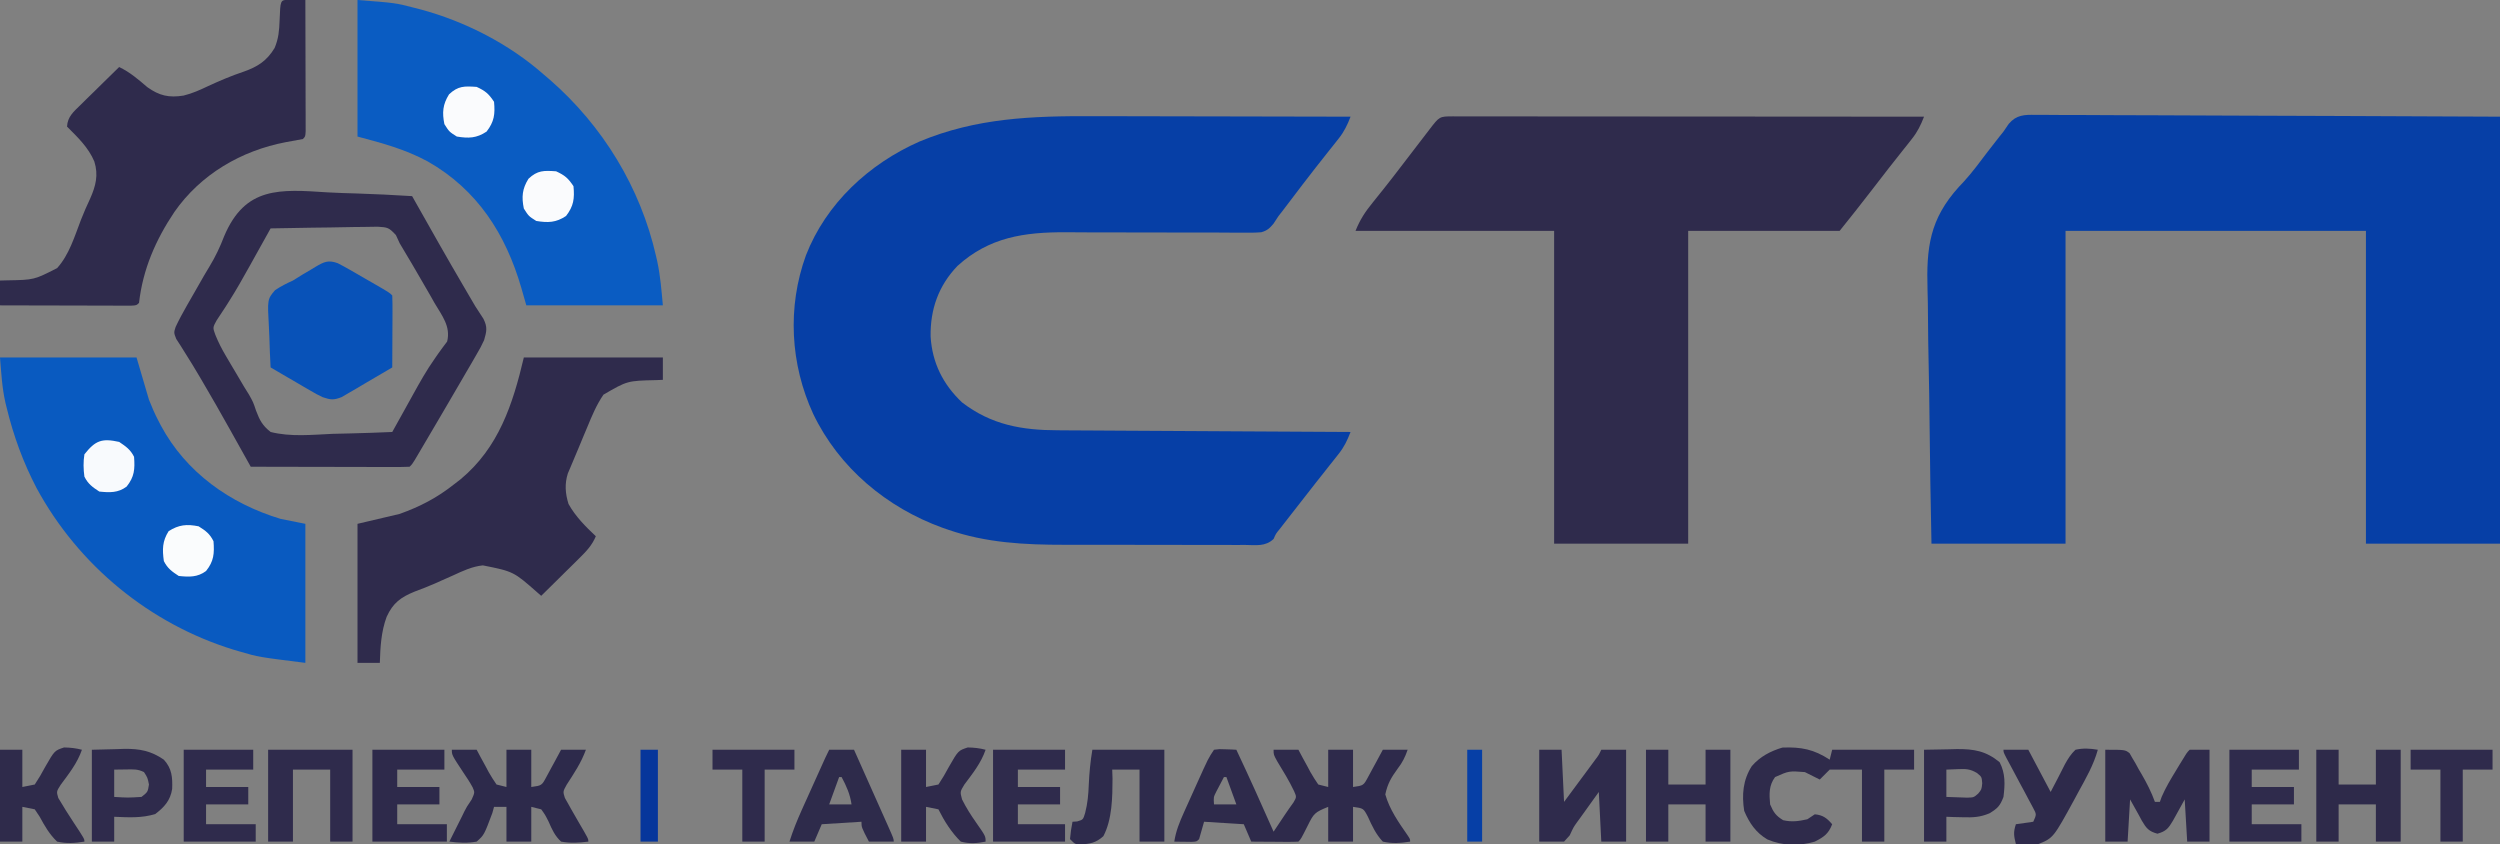 <?xml version="1.0" encoding="UTF-8"?> <svg xmlns="http://www.w3.org/2000/svg" version="1.1" width="1007" height="340"><rect width="100%" height="100%" fill="#808080" stroke="none"/><path d="M0 0 C1.201 -0.008 1.201 -0.008 2.426 -0.016 C5.106 -0.025 7.784 0.008 10.464 0.04 C12.386 0.042 14.308 0.041 16.229 0.038 C21.446 0.036 26.662 0.071 31.879 0.113 C37.331 0.151 42.783 0.154 48.235 0.161 C58.558 0.18 68.882 0.229 79.205 0.289 C93.156 0.369 107.107 0.401 121.057 0.436 C143.037 0.493 165.016 0.612 186.996 0.722 C186.996 57.482 186.996 114.242 186.996 172.722 C169.176 172.722 151.356 172.722 132.996 172.722 C132.996 131.142 132.996 89.562 132.996 46.722 C93.066 46.722 53.136 46.722 11.996 46.722 C11.996 88.302 11.996 129.882 11.996 172.722 C-5.824 172.722 -23.644 172.722 -42.004 172.722 C-42.345 156.378 -42.62 140.037 -42.781 123.69 C-42.858 116.098 -42.963 108.508 -43.136 100.918 C-43.287 94.292 -43.382 87.667 -43.416 81.04 C-43.435 77.538 -43.479 74.041 -43.59 70.541 C-44.111 53.414 -42.727 42.011 -30.979 29.008 C-30.001 27.97 -30.001 27.97 -29.003 26.912 C-25.527 23.103 -22.486 18.957 -19.379 14.847 C-18.265 13.41 -17.148 11.974 -16.028 10.542 C-15.563 9.946 -15.098 9.351 -14.619 8.738 C-14.086 8.072 -13.553 7.407 -13.004 6.722 C-12.311 5.705 -11.618 4.688 -10.904 3.641 C-7.816 -0.027 -4.583 -0.108 0 0 Z " fill="#063FA6" transform="translate(820.004,46.278)"></path><path d="M0 0 C3.657 0.013 7.314 0.014 10.97 0.016 C17.869 0.022 24.767 0.039 31.666 0.059 C39.531 0.081 47.395 0.092 55.26 0.102 C71.415 0.123 87.569 0.158 103.723 0.203 C102.429 3.555 101.164 6.215 98.922 9.031 C98.363 9.74 97.804 10.45 97.229 11.18 C96.329 12.305 96.329 12.305 95.411 13.453 C94.144 15.056 92.879 16.661 91.614 18.265 C90.646 19.489 90.646 19.489 89.659 20.738 C86.077 25.299 82.579 29.923 79.075 34.544 C78.576 35.199 78.077 35.855 77.563 36.531 C77.134 37.097 76.704 37.663 76.262 38.247 C75.5 39.215 75.5 39.215 74.723 40.203 C73.724 41.726 73.724 41.726 72.705 43.281 C71.103 45.18 70.168 46.078 67.758 46.753 C65.312 46.954 62.928 46.965 60.473 46.912 C59.087 46.919 59.087 46.919 57.672 46.925 C54.617 46.933 51.563 46.899 48.508 46.867 C46.374 46.868 44.24 46.872 42.106 46.88 C36.48 46.893 30.856 46.874 25.23 46.845 C16.26 46.8 7.289 46.784 -1.682 46.805 C-4.798 46.804 -7.914 46.779 -11.03 46.751 C-27.604 46.698 -41.8 48.698 -54.593 60.304 C-62.26 68.296 -65.607 77.818 -65.425 88.812 C-64.771 99.354 -60.442 108.022 -52.777 115.281 C-41.005 124.331 -28.688 126.495 -14.23 126.522 C-12.951 126.532 -11.672 126.542 -10.354 126.552 C-6.873 126.579 -3.393 126.594 0.088 126.608 C3.736 126.623 7.383 126.65 11.031 126.676 C17.926 126.722 24.821 126.759 31.716 126.792 C39.571 126.831 47.426 126.88 55.281 126.93 C71.428 127.033 87.576 127.123 103.723 127.203 C102.435 130.535 101.182 133.194 98.957 135.996 C98.127 137.052 98.127 137.052 97.279 138.13 C96.683 138.876 96.087 139.622 95.473 140.39 C94.211 141.99 92.949 143.591 91.688 145.191 C91.037 146.013 90.386 146.835 89.715 147.682 C86.465 151.795 83.251 155.937 80.036 160.078 C79.448 160.832 78.861 161.586 78.255 162.364 C77.429 163.425 77.429 163.425 76.586 164.507 C76.105 165.126 75.623 165.745 75.127 166.382 C73.653 168.161 73.653 168.161 72.731 170.285 C69.417 173.451 65.606 172.751 61.197 172.704 C59.731 172.713 59.731 172.713 58.234 172.721 C54.988 172.733 51.743 172.717 48.496 172.699 C46.232 172.699 43.968 172.701 41.704 172.703 C36.944 172.705 32.184 172.692 27.424 172.669 C21.367 172.641 15.31 172.644 9.252 172.656 C4.566 172.663 -0.12 172.656 -4.806 172.643 C-7.036 172.639 -9.266 172.638 -11.496 172.642 C-27.519 172.657 -43.059 171.876 -58.339 166.578 C-59.077 166.324 -59.815 166.07 -60.575 165.809 C-83.1 157.676 -102.314 141.623 -112.718 119.921 C-121.957 99.907 -123.215 76.925 -115.652 56.078 C-107.535 35.176 -90.257 19.194 -69.932 10.226 C-47.016 0.67 -24.475 -0.099 0 0 Z " fill="#063FA6" transform="translate(440.277,46.797)"></path><path d="M0 0 C1.134 0.004 1.134 0.004 2.29 0.009 C3.486 0.008 3.486 0.008 4.706 0.006 C7.398 0.005 10.089 0.01 12.781 0.016 C14.702 0.016 16.624 0.016 18.545 0.015 C23.778 0.015 29.011 0.021 34.245 0.028 C39.707 0.034 45.17 0.035 50.633 0.036 C60.985 0.039 71.337 0.047 81.689 0.057 C93.471 0.068 105.253 0.074 117.035 0.079 C141.279 0.089 165.523 0.107 189.767 0.129 C188.451 3.543 187.141 6.227 184.861 9.098 C184.287 9.827 183.713 10.557 183.121 11.309 C182.203 12.457 182.203 12.457 181.267 13.629 C179.993 15.243 178.72 16.858 177.447 18.473 C176.507 19.66 176.507 19.66 175.547 20.871 C173.132 23.934 170.759 27.028 168.392 30.129 C164.264 35.534 160.02 40.813 155.767 46.129 C135.637 46.129 115.507 46.129 94.767 46.129 C94.767 87.709 94.767 129.289 94.767 172.129 C76.947 172.129 59.127 172.129 40.767 172.129 C40.767 130.549 40.767 88.969 40.767 46.129 C14.367 46.129 -12.033 46.129 -39.233 46.129 C-37.394 41.532 -35.295 38.385 -32.233 34.629 C-31.234 33.381 -30.235 32.132 -29.237 30.883 C-28.733 30.255 -28.229 29.628 -27.71 28.981 C-25.495 26.203 -23.33 23.388 -21.17 20.567 C-20.769 20.044 -20.367 19.521 -19.954 18.982 C-18.713 17.365 -17.473 15.747 -16.233 14.129 C-14.38 11.712 -12.525 9.295 -10.67 6.879 C-10.24 6.318 -9.81 5.756 -9.367 5.178 C-5.404 0.016 -5.404 0.016 0 0 Z " fill="#2F2B4C" transform="translate(585.233,46.871)"></path><path d="M0 0 C15.319 1.178 15.319 1.178 22.812 3.125 C24.089 3.453 24.089 3.453 25.392 3.788 C43.346 8.627 61.046 17.689 75 30 C75.817 30.697 76.635 31.395 77.477 32.113 C98.796 50.694 113.953 75.481 120.25 103.125 C120.495 104.199 120.495 104.199 120.745 105.294 C122.015 111.259 122.438 116.814 123 123 C104.85 123 86.7 123 68 123 C67.01 119.535 67.01 119.535 66 116 C59.71 94.325 48.352 76.443 28.25 65.004 C19.063 60.083 10.302 57.747 0 55 C0 36.85 0 18.7 0 0 Z " fill="#0A5CC2" transform="translate(144,0)"></path><path d="M0 0 C18.15 0 36.3 0 55 0 C57.475 8.415 57.475 8.415 60 17 C61.187 19.947 62.287 22.605 63.75 25.375 C64.087 26.027 64.423 26.68 64.77 27.352 C74.929 46.33 92.655 58.839 113 65 C116.3 65.66 119.6 66.32 123 67 C123 85.48 123 103.96 123 123 C104.071 120.634 104.071 120.634 96.812 118.5 C95.508 118.12 95.508 118.12 94.178 117.732 C60.331 107.317 31.621 83.734 14.75 52.625 C9.357 42.306 5.438 31.556 2.688 20.25 C2.528 19.602 2.368 18.954 2.204 18.286 C0.811 12.119 0.54 6.474 0 0 Z " fill="#095AC0" transform="translate(0,144)"></path><path d="M0 0 C1.236 0.017 1.236 0.017 2.496 0.035 C3.322 0.044 4.149 0.053 5 0.062 C5.638 0.074 6.276 0.086 6.934 0.098 C6.959 7.912 6.976 15.727 6.989 23.541 C6.994 26.202 7 28.863 7.009 31.524 C7.021 35.339 7.027 39.154 7.031 42.969 C7.036 44.167 7.042 45.365 7.047 46.599 C7.047 47.7 7.047 48.801 7.047 49.935 C7.049 50.91 7.052 51.885 7.054 52.889 C6.934 55.098 6.934 55.098 5.934 56.098 C3.668 56.541 1.396 56.951 -0.879 57.348 C-18.886 60.767 -35.252 70.314 -45.816 85.473 C-53.35 96.687 -58.53 108.577 -60.066 122.098 C-61.066 123.098 -61.066 123.098 -63.275 123.218 C-64.25 123.216 -65.224 123.213 -66.229 123.211 C-67.33 123.211 -68.431 123.211 -69.565 123.211 C-70.763 123.206 -71.961 123.201 -73.195 123.195 C-74.415 123.194 -75.634 123.192 -76.89 123.191 C-80.803 123.185 -84.716 123.173 -88.629 123.16 C-91.274 123.155 -93.919 123.151 -96.564 123.146 C-103.065 123.135 -109.566 123.119 -116.066 123.098 C-116.066 119.798 -116.066 116.498 -116.066 113.098 C-114.581 113.059 -114.581 113.059 -113.066 113.02 C-102.357 112.832 -102.357 112.832 -93.066 108.098 C-88.205 102.739 -86.044 95.381 -83.488 88.727 C-82.336 85.787 -81.104 82.949 -79.754 80.098 C-77.491 75.01 -76.363 70.597 -78.066 65.16 C-80.433 59.513 -84.8 55.364 -89.066 51.098 C-88.856 47.061 -86.36 45.046 -83.594 42.332 C-82.695 41.443 -81.796 40.553 -80.869 39.637 C-79.924 38.716 -78.978 37.796 -78.004 36.848 C-77.044 35.903 -76.085 34.958 -75.127 34.012 C-72.78 31.7 -70.426 29.396 -68.066 27.098 C-63.694 29.182 -60.374 32.089 -56.699 35.223 C-51.895 38.644 -47.997 39.549 -42.124 38.596 C-38.633 37.75 -35.489 36.321 -32.254 34.785 C-27.534 32.617 -22.878 30.614 -17.941 28.973 C-12.3 26.973 -8.627 24.68 -5.449 19.422 C-3.844 15.563 -3.597 12.451 -3.441 8.285 C-3.133 0.148 -3.133 0.148 0 0 Z " fill="#2F2B4C" transform="translate(116.066,-0.098)"></path><path d="M0 0 C18.48 0 36.96 0 56 0 C56 2.97 56 5.94 56 9 C55.082 9.037 54.164 9.075 53.219 9.113 C41.689 9.379 41.689 9.379 32.07 14.973 C29.227 19.13 27.417 23.545 25.5 28.188 C25.122 29.083 24.745 29.978 24.355 30.9 C23.599 32.699 22.851 34.502 22.109 36.307 C21.363 38.118 20.604 39.924 19.833 41.725 C19.468 42.593 19.103 43.461 18.727 44.355 C18.233 45.512 18.233 45.512 17.729 46.692 C16.392 50.924 16.694 54.799 18 59 C20.801 64.029 24.834 68.079 29 72 C27.461 75.668 25.245 77.986 22.43 80.766 C21.534 81.655 20.638 82.545 19.715 83.461 C18.778 84.381 17.841 85.302 16.875 86.25 C15.92 87.195 14.966 88.14 14.012 89.086 C11.679 91.395 9.342 93.7 7 96 C6.538 95.6 6.076 95.199 5.601 94.786 C-4.137 86.208 -4.137 86.208 -16.512 83.732 C-20.841 84.198 -24.518 85.938 -28.438 87.75 C-30.105 88.49 -31.773 89.23 -33.441 89.969 C-34.229 90.323 -35.017 90.678 -35.829 91.043 C-38.476 92.21 -41.165 93.239 -43.875 94.25 C-49.511 96.54 -52.685 98.806 -55.25 104.438 C-57.493 110.488 -57.799 116.598 -58 123 C-60.97 123 -63.94 123 -67 123 C-67 104.52 -67 86.04 -67 67 C-61.39 65.68 -55.78 64.36 -50 63 C-41.662 60.005 -34.933 56.487 -28 51 C-26.749 50.031 -26.749 50.031 -25.473 49.043 C-10.16 36.326 -4.457 18.942 0 0 Z " fill="#2F2B4C" transform="translate(211,144)"></path><path d="M0 0 C3.832 0.227 7.668 0.326 11.505 0.436 C19.004 0.671 26.487 1.045 33.976 1.511 C34.33 2.139 34.684 2.767 35.048 3.414 C41.5 14.859 47.952 26.303 54.601 37.636 C55.185 38.635 55.769 39.634 56.37 40.663 C59.388 45.904 59.388 45.904 62.719 50.944 C64.376 54.327 64.013 55.923 62.976 59.511 C61.6 62.413 61.6 62.413 59.835 65.448 C59.182 66.581 58.53 67.713 57.857 68.88 C57.147 70.091 56.436 71.301 55.726 72.511 C55.004 73.755 54.282 74.999 53.562 76.244 C51.732 79.398 49.891 82.544 48.046 85.688 C47.016 87.442 45.989 89.198 44.963 90.953 C42.106 95.838 39.241 100.717 36.355 105.585 C35.917 106.323 35.48 107.061 35.029 107.822 C33.976 109.511 33.976 109.511 32.976 110.511 C30.982 110.605 28.984 110.628 26.987 110.624 C25.706 110.624 24.425 110.624 23.105 110.624 C21.696 110.619 20.287 110.614 18.878 110.608 C17.445 110.606 16.011 110.605 14.578 110.604 C10.798 110.6 7.019 110.59 3.239 110.579 C-0.615 110.569 -4.469 110.564 -8.323 110.559 C-15.89 110.549 -23.457 110.532 -31.024 110.511 C-31.618 109.448 -31.618 109.448 -32.223 108.363 C-34.043 105.106 -35.863 101.849 -37.684 98.593 C-38.307 97.478 -38.929 96.364 -39.57 95.216 C-43.137 88.838 -46.748 82.492 -50.462 76.198 C-50.877 75.492 -51.292 74.785 -51.72 74.058 C-53.52 71 -55.354 67.974 -57.262 64.983 C-57.926 63.92 -58.59 62.856 -59.274 61.761 C-59.857 60.858 -60.439 59.956 -61.04 59.026 C-62.024 56.511 -62.024 56.511 -61.288 54.218 C-59.916 51.279 -58.399 48.486 -56.786 45.671 C-56.464 45.109 -56.143 44.546 -55.812 43.967 C-55.127 42.77 -54.44 41.574 -53.751 40.379 C-52.414 38.057 -51.085 35.731 -49.761 33.401 C-49.058 32.187 -48.338 30.982 -47.603 29.787 C-45.219 25.864 -43.398 22.001 -41.752 17.711 C-33.262 -2.478 -19.273 -1.264 0 0 Z M-23.024 14.511 C-23.401 15.189 -23.778 15.868 -24.167 16.568 C-25.929 19.737 -27.695 22.905 -29.462 26.073 C-30.411 27.783 -30.411 27.783 -31.38 29.527 C-34.164 34.518 -36.949 39.484 -40.028 44.3 C-40.67 45.31 -40.67 45.31 -41.325 46.34 C-42.447 48.079 -43.594 49.801 -44.743 51.522 C-46.352 54.436 -46.352 54.436 -45.292 57.359 C-44.067 60.404 -42.683 63.103 -41.012 65.925 C-40.419 66.934 -39.825 67.943 -39.214 68.983 C-38.594 70.024 -37.975 71.064 -37.337 72.136 C-36.124 74.19 -34.912 76.245 -33.7 78.3 C-33.068 79.313 -32.436 80.326 -31.785 81.37 C-30.024 84.511 -30.024 84.511 -28.883 87.932 C-27.382 91.878 -26.344 93.856 -23.024 96.511 C-14.971 98.558 -6.301 97.628 1.913 97.261 C4.242 97.2 6.571 97.146 8.9 97.097 C14.595 96.965 20.285 96.764 25.976 96.511 C26.541 95.492 26.541 95.492 27.118 94.454 C28.244 92.429 29.371 90.405 30.5 88.382 C31.78 86.085 33.054 83.784 34.323 81.481 C37.085 76.497 39.82 71.582 43.12 66.932 C43.566 66.286 44.013 65.64 44.472 64.974 C45.641 63.318 46.861 61.7 48.085 60.085 C49.598 54.012 46.027 49.68 42.976 44.511 C42.107 42.967 42.107 42.967 41.22 41.393 C39.461 38.288 37.663 35.21 35.851 32.136 C34.94 30.575 34.94 30.575 34.011 28.983 C32.349 26.148 30.688 23.316 28.976 20.511 C28.474 19.421 27.971 18.331 27.454 17.209 C24.626 14.13 24.095 14.079 20.115 13.829 C18.105 13.83 16.095 13.864 14.085 13.925 C13.025 13.933 11.966 13.942 10.874 13.95 C7.49 13.984 4.109 14.059 0.726 14.136 C-1.568 14.166 -3.863 14.193 -6.157 14.218 C-11.78 14.284 -17.402 14.384 -23.024 14.511 Z " fill="#2F2B4C" transform="translate(132.024,77.489)"></path><path d="M0 0 C1.674 0.849 3.323 1.75 4.949 2.688 C5.879 3.221 6.809 3.755 7.768 4.305 C8.731 4.864 9.695 5.424 10.688 6 C11.663 6.559 12.638 7.119 13.643 7.695 C20.846 11.846 20.846 11.846 22 13 C22.088 15.146 22.107 17.294 22.098 19.441 C22.094 20.747 22.091 22.052 22.088 23.396 C22.08 24.785 22.071 26.174 22.062 27.562 C22.057 28.955 22.053 30.348 22.049 31.74 C22.037 35.16 22.021 38.58 22 42 C18.284 44.211 14.551 46.39 10.812 48.562 C9.757 49.191 8.702 49.819 7.615 50.467 C6.594 51.057 5.572 51.646 4.52 52.254 C3.582 52.804 2.645 53.354 1.679 53.92 C-1.508 55.205 -2.778 55.097 -6 54 C-8.495 52.785 -8.495 52.785 -11.082 51.277 C-12.013 50.739 -12.945 50.201 -13.904 49.646 C-14.864 49.083 -15.824 48.519 -16.812 47.938 C-17.792 47.37 -18.771 46.802 -19.779 46.217 C-22.19 44.817 -24.597 43.412 -27 42 C-27.224 37.981 -27.386 33.964 -27.494 29.939 C-27.539 28.573 -27.601 27.207 -27.679 25.843 C-28.31 14.549 -28.31 14.549 -25.214 10.887 C-22.878 9.318 -20.566 8.148 -18 7 C-16.722 6.227 -15.454 5.438 -14.199 4.629 C-13.031 3.937 -11.86 3.248 -10.688 2.562 C-9.797 2.018 -9.797 2.018 -8.889 1.463 C-5.419 -0.56 -3.778 -1.355 0 0 Z " fill="#0852B8" transform="translate(136,106)"></path><path d="M0 0 C2.164 -0.293 2.164 -0.293 4.625 -0.188 C5.442 -0.16 6.26 -0.133 7.102 -0.105 C8.041 -0.053 8.041 -0.053 9 0 C14.159 10.931 19.123 21.941 24 33 C25.496 30.778 26.984 28.553 28.457 26.316 C29.599 24.601 30.788 22.917 32 21.25 C33.283 19.031 33.283 19.031 32.289 16.746 C30.311 12.532 27.866 8.625 25.461 4.645 C24 2 24 2 24 0 C27.3 0 30.6 0 34 0 C34.531 0.999 35.062 1.998 35.609 3.027 C36.322 4.331 37.036 5.634 37.75 6.938 C38.098 7.597 38.446 8.256 38.805 8.936 C39.772 10.682 40.881 12.347 42 14 C43.32 14.33 44.64 14.66 46 15 C46 10.05 46 5.1 46 0 C49.3 0 52.6 0 56 0 C56 4.95 56 9.9 56 15 C60.232 14.415 60.232 14.415 62.141 10.84 C62.857 9.546 63.56 8.245 64.25 6.938 C64.614 6.274 64.977 5.611 65.352 4.928 C66.246 3.292 67.125 1.647 68 0 C71.3 0 74.6 0 78 0 C76.969 3.011 75.878 5.159 73.922 7.699 C71.357 11.229 69.906 13.704 69 18 C70.7 24.05 74.413 29.328 77.971 34.44 C79 36 79 36 79 37 C75.174 37.613 71.797 37.872 68 37 C65.197 34.021 63.672 30.7 62 27 C60.202 23.574 60.202 23.574 56 23 C56 27.62 56 32.24 56 37 C52.7 37 49.4 37 46 37 C46 32.38 46 27.76 46 23 C40.566 25.174 40.181 25.656 37.75 30.562 C35.013 35.987 35.013 35.987 34 37 C32.584 37.087 31.164 37.107 29.746 37.098 C28.892 37.094 28.038 37.091 27.158 37.088 C26.26 37.08 25.363 37.071 24.438 37.062 C23.536 37.058 22.634 37.053 21.705 37.049 C19.47 37.037 17.235 37.021 15 37 C14.01 34.69 13.02 32.38 12 30 C6.72 29.67 1.44 29.34 -4 29 C-4.99 32.465 -4.99 32.465 -6 36 C-7 37 -7 37 -9.066 37.098 C-9.89 37.086 -10.714 37.074 -11.562 37.062 C-12.389 37.053 -13.215 37.044 -14.066 37.035 C-14.704 37.024 -15.343 37.012 -16 37 C-15.344 32.742 -13.894 29.193 -12.129 25.273 C-11.847 24.644 -11.564 24.014 -11.273 23.366 C-10.678 22.042 -10.08 20.719 -9.48 19.397 C-8.563 17.377 -7.655 15.353 -6.748 13.328 C-2.292 3.438 -2.292 3.438 0 0 Z M4 11 C3.326 12.267 2.661 13.539 2 14.812 C1.629 15.52 1.258 16.228 0.875 16.957 C-0.197 19.089 -0.197 19.089 0 22 C2.97 22 5.94 22 9 22 C7.68 18.37 6.36 14.74 5 11 C4.67 11 4.34 11 4 11 Z " fill="#2E2A4B" transform="translate(489,302)"></path><path d="M0 0 C0.33 -1.32 0.66 -2.64 1 -4 C11.89 -4 22.78 -4 34 -4 C34 -1.36 34 1.28 34 4 C30.04 4 26.08 4 22 4 C22 13.57 22 23.14 22 33 C19.03 33 16.06 33 13 33 C13 23.43 13 13.86 13 4 C8.71 4 4.42 4 0 4 C-1.32 5.32 -2.64 6.64 -4 8 C-6 7 -8 6 -10 5 C-16.368 4.503 -16.368 4.503 -22 7 C-24.546 10.437 -24.364 13.85 -24 18 C-22.663 21.166 -21.681 22.584 -18.75 24.375 C-15.199 25.182 -12.539 24.786 -9 24 C-8.01 23.34 -7.02 22.68 -6 22 C-2.699 22.309 -1.141 23.537 1 26 C-0.458 29.845 -2.365 31.182 -6 33 C-12.37 34.901 -19.011 34.713 -25.145 32.105 C-29.766 29.352 -32.363 25.496 -34.438 20.625 C-35.441 14.156 -34.953 8.183 -31.363 2.57 C-28.053 -1.243 -23.848 -3.45 -19.062 -4.875 C-11.524 -5.183 -6.336 -4.179 0 0 Z " fill="#2F2B4B" transform="translate(737,306)"></path><path d="M0 0 C3.3 0 6.6 0 10 0 C10.531 0.999 11.062 1.998 11.609 3.027 C12.322 4.331 13.036 5.634 13.75 6.938 C14.272 7.927 14.272 7.927 14.805 8.936 C15.772 10.682 16.881 12.347 18 14 C19.32 14.33 20.64 14.66 22 15 C22 10.05 22 5.1 22 0 C25.3 0 28.6 0 32 0 C32 4.95 32 9.9 32 15 C36.232 14.415 36.232 14.415 38.141 10.84 C38.857 9.546 39.56 8.245 40.25 6.938 C40.614 6.274 40.977 5.611 41.352 4.928 C42.246 3.292 43.125 1.647 44 0 C47.3 0 50.6 0 54 0 C52.14 5.161 49.236 9.478 46.266 14.062 C44.721 16.859 44.721 16.859 45.539 19.422 C46.262 20.698 46.262 20.698 47 22 C47.306 22.556 47.612 23.112 47.928 23.686 C48.968 25.556 50.041 27.404 51.125 29.25 C55 35.874 55 35.874 55 37 C51.228 37.476 47.753 37.693 44 37 C41.516 34.706 40.327 32.075 39 29 C37.558 26.148 37.558 26.148 36 24 C34.68 23.67 33.36 23.34 32 23 C32 27.62 32 32.24 32 37 C28.7 37 25.4 37 22 37 C22 32.38 22 27.76 22 23 C20.35 23 18.7 23 17 23 C16.773 23.825 16.546 24.65 16.312 25.5 C12.994 34.349 12.994 34.349 10 37 C6.246 37.687 2.772 37.476 -1 37 C0.725 33.549 2.451 30.099 4.176 26.648 C4.474 26.031 4.772 25.414 5.079 24.777 C6 23 6 23 8 20.023 C9.269 17.197 9.269 17.197 8.389 15.16 C7.265 13.094 6.026 11.183 4.688 9.25 C0 2.14 0 2.14 0 0 Z " fill="#2D2A4B" transform="translate(182,302)"></path><path d="M0 0 C8 0 8 0 9.794 1.389 C10.159 2.028 10.523 2.666 10.898 3.324 C11.315 4.024 11.731 4.723 12.16 5.443 C12.561 6.184 12.962 6.924 13.375 7.688 C13.799 8.409 14.223 9.13 14.66 9.873 C16.749 13.481 18.588 17.067 20 21 C20.66 21 21.32 21 22 21 C22.236 20.335 22.472 19.67 22.715 18.984 C24.348 15.193 26.416 11.77 28.562 8.25 C28.974 7.566 29.386 6.881 29.811 6.176 C32.852 1.148 32.852 1.148 34 0 C36.64 0 39.28 0 42 0 C42 12.21 42 24.42 42 37 C39.03 37 36.06 37 33 37 C32.67 31.39 32.34 25.78 32 20 C29.612 24.265 29.612 24.265 27.275 28.557 C25.475 31.623 24.469 32.873 21 33.812 C17.531 32.873 16.525 31.623 14.725 28.557 C14.362 27.878 13.999 27.199 13.625 26.5 C12.429 24.355 11.232 22.21 10 20 C9.67 25.61 9.34 31.22 9 37 C6.03 37 3.06 37 0 37 C0 24.79 0 12.58 0 0 Z " fill="#2F2B4B" transform="translate(848,302)"></path><path d="M0 0 C2.97 0 5.94 0 9 0 C9.33 6.93 9.66 13.86 10 21 C12.314 17.876 14.627 14.751 16.938 11.625 C17.597 10.736 18.256 9.846 18.936 8.93 C19.564 8.079 20.192 7.228 20.84 6.352 C21.421 5.566 22.002 4.781 22.601 3.971 C24.036 2.056 24.036 2.056 25 0 C28.3 0 31.6 0 35 0 C35 12.21 35 24.42 35 37 C31.7 37 28.4 37 25 37 C24.505 27.1 24.505 27.1 24 17 C22.433 19.186 20.865 21.372 19.25 23.625 C18.764 24.301 18.279 24.978 17.778 25.674 C17.382 26.228 16.986 26.781 16.578 27.352 C16.133 27.959 15.687 28.567 15.229 29.192 C13.799 31.205 13.799 31.205 12.297 34.461 C11.539 35.299 10.781 36.137 10 37 C6.7 37 3.4 37 0 37 C0 24.79 0 12.58 0 0 Z " fill="#2F2B4C" transform="translate(620,302)"></path><path d="M0 0 C2.97 0 5.94 0 9 0 C9 4.62 9 9.24 9 14 C13.95 14 18.9 14 24 14 C24 9.38 24 4.76 24 0 C27.3 0 30.6 0 34 0 C34 12.21 34 24.42 34 37 C30.7 37 27.4 37 24 37 C24 32.05 24 27.1 24 22 C19.05 22 14.1 22 9 22 C9 26.95 9 31.9 9 37 C6.03 37 3.06 37 0 37 C0 24.79 0 12.58 0 0 Z " fill="#2E2A4A" transform="translate(933,302)"></path><path d="M0 0 C2.97 0 5.94 0 9 0 C9 4.62 9 9.24 9 14 C13.95 14 18.9 14 24 14 C24 9.38 24 4.76 24 0 C27.3 0 30.6 0 34 0 C34 12.21 34 24.42 34 37 C30.7 37 27.4 37 24 37 C24 32.05 24 27.1 24 22 C19.05 22 14.1 22 9 22 C9 26.95 9 31.9 9 37 C6.03 37 3.06 37 0 37 C0 24.79 0 12.58 0 0 Z " fill="#2F2B4C" transform="translate(663,302)"></path><path d="M0 0 C11.22 0 22.44 0 34 0 C34 12.21 34 24.42 34 37 C31.03 37 28.06 37 25 37 C25 27.43 25 17.86 25 8 C20.05 8 15.1 8 10 8 C10 17.57 10 27.14 10 37 C6.7 37 3.4 37 0 37 C0 24.79 0 12.58 0 0 Z " fill="#2F2B4C" transform="translate(108,302)"></path><path d="M0 0 C9.57 0 19.14 0 29 0 C29 12.21 29 24.42 29 37 C25.7 37 22.4 37 19 37 C19 27.43 19 17.86 19 8 C15.37 8 11.74 8 8 8 C8.041 9.196 8.082 10.393 8.125 11.625 C8.101 19.09 7.997 28.083 4.438 34.812 C1.343 37.59 -0.917 37.864 -4.977 38.188 C-7 38 -7 38 -9 36 C-8.625 32.375 -8.625 32.375 -8 29 C-7.381 28.959 -6.763 28.918 -6.125 28.875 C-3.723 28.175 -3.723 28.175 -2.902 25.445 C-1.899 21.614 -1.589 17.936 -1.438 14 C-1.227 9.238 -0.788 4.728 0 0 Z " fill="#2E2B4C" transform="translate(440,302)"></path><path d="M0 0 C3.3 0 6.6 0 10 0 C10 4.95 10 9.9 10 15 C11.65 14.67 13.3 14.34 15 14 C16.563 11.654 17.878 9.414 19.188 6.938 C22.97 0.34 22.97 0.34 26.805 -0.926 C29.338 -0.879 31.553 -0.644 34 0 C32.146 5.374 28.863 9.45 25.484 13.965 C23.684 16.899 23.684 16.899 24.508 19.988 C26.145 23.293 28.008 26.23 30.125 29.25 C34 34.794 34 34.794 34 37 C30.456 37.719 27.519 37.923 24 37 C20.176 33.225 17.397 28.794 15 24 C13.35 23.67 11.7 23.34 10 23 C10 27.62 10 32.24 10 37 C6.7 37 3.4 37 0 37 C0 24.79 0 12.58 0 0 Z " fill="#2F2A4B" transform="translate(363,302)"></path><path d="M0 0 C9.57 0 19.14 0 29 0 C29 2.64 29 5.28 29 8 C22.73 8 16.46 8 10 8 C10 10.31 10 12.62 10 15 C15.61 15 21.22 15 27 15 C27 17.31 27 19.62 27 22 C21.39 22 15.78 22 10 22 C10 24.64 10 27.28 10 30 C16.6 30 23.2 30 30 30 C30 32.31 30 34.62 30 37 C20.1 37 10.2 37 0 37 C0 24.79 0 12.58 0 0 Z " fill="#2E2A4B" transform="translate(150,302)"></path><path d="M0 0 C9.57 0 19.14 0 29 0 C29 2.64 29 5.28 29 8 C22.73 8 16.46 8 10 8 C10 10.31 10 12.62 10 15 C15.61 15 21.22 15 27 15 C27 17.31 27 19.62 27 22 C21.39 22 15.78 22 10 22 C10 24.64 10 27.28 10 30 C16.27 30 22.54 30 29 30 C29 32.31 29 34.62 29 37 C19.43 37 9.86 37 0 37 C0 24.79 0 12.58 0 0 Z " fill="#2F2B4C" transform="translate(400,302)"></path><path d="M0 0 C2.97 0 5.94 0 9 0 C9 4.95 9 9.9 9 15 C10.65 14.67 12.3 14.34 14 14 C15.563 11.654 16.878 9.414 18.188 6.938 C21.97 0.34 21.97 0.34 25.805 -0.926 C28.338 -0.879 30.553 -0.644 33 0 C31.137 5.391 27.85 9.513 24.484 14.062 C22.709 16.829 22.709 16.829 23.477 19.422 C25.447 22.756 27.483 26.024 29.625 29.25 C34 35.88 34 35.88 34 37 C30.169 37.623 26.806 37.854 23 37 C19.925 34.06 18.01 30.722 16 27 C15.34 26.01 14.68 25.02 14 24 C12.35 23.67 10.7 23.34 9 23 C9 27.62 9 32.24 9 37 C6.03 37 3.06 37 0 37 C0 24.79 0 12.58 0 0 Z " fill="#2F2B4B" transform="translate(0,302)"></path><path d="M0 0 C3.321 -0.062 6.641 -0.124 10.062 -0.188 C11.095 -0.215 12.128 -0.242 13.192 -0.27 C20.114 -0.332 24.945 0.494 30.438 5 C32.83 9.594 32.619 13.927 32 19 C30.646 22.61 29.622 23.622 26.344 25.613 C22.504 27.206 19.762 27.305 15.625 27.188 C14.38 27.16 13.135 27.133 11.852 27.105 C10.911 27.071 9.97 27.036 9 27 C9 30.3 9 33.6 9 37 C6.03 37 3.06 37 0 37 C0 24.79 0 12.58 0 0 Z M9 8 C9 11.63 9 15.26 9 19 C10.753 19.062 12.506 19.124 14.312 19.188 C15.299 19.222 16.285 19.257 17.301 19.293 C20.014 19.229 20.014 19.229 21.828 17.645 C23.187 15.987 23.187 15.987 23.438 13.5 C23.236 10.906 23.236 10.906 21.301 9.355 C18.541 7.73 16.923 7.687 13.75 7.812 C11.399 7.905 11.399 7.905 9 8 Z " fill="#2F2B4C" transform="translate(775,302)"></path><path d="M0 0 C3.3 0 6.6 0 10 0 C12.281 5.108 14.56 10.216 16.836 15.326 C17.611 17.065 18.387 18.805 19.164 20.544 C20.278 23.037 21.389 25.532 22.5 28.027 C22.85 28.81 23.2 29.592 23.561 30.398 C26 35.886 26 35.886 26 37 C22.7 37 19.4 37 16 37 C13 31.25 13 31.25 13 29 C7.72 29.33 2.44 29.66 -3 30 C-3.99 32.31 -4.98 34.62 -6 37 C-9.3 37 -12.6 37 -16 37 C-14.6 32.567 -12.906 28.377 -10.996 24.141 C-10.713 23.51 -10.429 22.88 -10.137 22.23 C-9.24 20.236 -8.339 18.243 -7.438 16.25 C-6.829 14.897 -6.22 13.544 -5.611 12.191 C-1.226 2.452 -1.226 2.452 0 0 Z M4 11 C2.68 14.63 1.36 18.26 0 22 C2.97 22 5.94 22 9 22 C8.393 17.872 6.962 14.668 5 11 C4.67 11 4.34 11 4 11 Z " fill="#2E2B4B" transform="translate(334,302)"></path><path d="M0 0 C9.24 0 18.48 0 28 0 C28 2.64 28 5.28 28 8 C21.73 8 15.46 8 9 8 C9 10.31 9 12.62 9 15 C14.61 15 20.22 15 26 15 C26 17.31 26 19.62 26 22 C20.39 22 14.78 22 9 22 C9 24.64 9 27.28 9 30 C15.6 30 22.2 30 29 30 C29 32.31 29 34.62 29 37 C19.43 37 9.86 37 0 37 C0 24.79 0 12.58 0 0 Z " fill="#2F2B4C" transform="translate(898,302)"></path><path d="M0 0 C9.24 0 18.48 0 28 0 C28 2.64 28 5.28 28 8 C21.73 8 15.46 8 9 8 C9 10.31 9 12.62 9 15 C14.61 15 20.22 15 26 15 C26 17.31 26 19.62 26 22 C20.39 22 14.78 22 9 22 C9 24.64 9 27.28 9 30 C15.6 30 22.2 30 29 30 C29 32.31 29 34.62 29 37 C19.43 37 9.86 37 0 37 C0 24.79 0 12.58 0 0 Z " fill="#2F2B4C" transform="translate(74,302)"></path><path d="M0 0 C3.3 -0.083 6.6 -0.165 10 -0.25 C11.024 -0.286 12.047 -0.323 13.102 -0.36 C19.267 -0.434 23.874 0.449 29 4 C32.262 7.568 32.526 11.115 32.348 15.785 C31.615 20.456 29.201 23.076 25.562 25.875 C20.095 27.602 14.687 27.228 9 27 C9 30.3 9 33.6 9 37 C6.03 37 3.06 37 0 37 C0 24.79 0 12.58 0 0 Z M9 8 C9 11.63 9 15.26 9 19 C14.524 19.334 14.524 19.334 20 19 C22.537 16.996 22.537 16.996 23 14 C22.445 11.237 22.445 11.237 21 9 C18.475 7.738 16.688 7.901 13.875 7.938 C12.266 7.958 10.658 7.979 9 8 Z " fill="#2F2B4C" transform="translate(37,302)"></path><path d="M0 0 C3.3 0 6.6 0 10 0 C12.97 5.61 15.94 11.22 19 17 C21.924 11.425 21.924 11.425 24.771 5.811 C26.023 3.558 27.125 1.778 29 0 C32.121 -0.704 34.861 -0.529 38 0 C36.32 6.086 33.269 11.375 30.25 16.875 C29.737 17.83 29.224 18.785 28.695 19.77 C20.09 35.532 20.09 35.532 14 38 C11.641 38.195 11.641 38.195 9.25 38.125 C8.051 38.098 8.051 38.098 6.828 38.07 C6.225 38.047 5.622 38.024 5 38 C4.2 34.713 3.903 33.29 5 30 C8.465 29.505 8.465 29.505 12 29 C13.35 26.039 13.35 26.039 11.92 23.38 C11.095 21.842 11.095 21.842 10.254 20.273 C9.664 19.16 9.074 18.046 8.467 16.898 C7.832 15.724 7.198 14.549 6.562 13.375 C5.331 11.072 4.105 8.766 2.879 6.461 C2.328 5.438 1.777 4.415 1.209 3.361 C0 1 0 1 0 0 Z " fill="#2E2A4B" transform="translate(807,302)"></path><path d="M0 0 C10.89 0 21.78 0 33 0 C33 2.64 33 5.28 33 8 C29.04 8 25.08 8 21 8 C21 17.57 21 27.14 21 37 C18.03 37 15.06 37 12 37 C12 27.43 12 17.86 12 8 C8.04 8 4.08 8 0 8 C0 5.36 0 2.72 0 0 Z " fill="#2F2B4C" transform="translate(971,302)"></path><path d="M0 0 C10.89 0 21.78 0 33 0 C33 2.64 33 5.28 33 8 C29.04 8 25.08 8 21 8 C21 17.57 21 27.14 21 37 C18.03 37 15.06 37 12 37 C12 27.43 12 17.86 12 8 C8.04 8 4.08 8 0 8 C0 5.36 0 2.72 0 0 Z " fill="#2F2B4C" transform="translate(287,302)"></path><path d="M0 0 C2.706 1.823 4.537 3.075 6 6 C6.375 10.971 6.159 14.052 3 18 C-0.421 20.566 -3.848 20.437 -8 20 C-10.753 18.204 -12.526 16.947 -14 14 C-14.421 10.941 -14.485 8.053 -14 5 C-9.545 -0.627 -6.935 -1.528 0 0 Z " fill="#F8FAFD" transform="translate(48,178)"></path><path d="M0 0 C3.539 1.651 4.811 2.716 7 6 C7.462 10.993 7.086 14 4 18 C-0.035 20.69 -3.262 20.78 -8 20 C-11.062 18.062 -11.062 18.062 -13 15 C-13.947 10.323 -13.666 7.065 -11.125 3 C-7.483 -0.428 -4.945 -0.335 0 0 Z " fill="#FAFBFD" transform="translate(224,69)"></path><path d="M0 0 C3.539 1.651 4.811 2.716 7 6 C7.462 10.993 7.086 14 4 18 C-0.035 20.69 -3.262 20.78 -8 20 C-11.062 18.062 -11.062 18.062 -13 15 C-13.947 10.323 -13.666 7.065 -11.125 3 C-7.483 -0.428 -4.945 -0.335 0 0 Z " fill="#FAFBFD" transform="translate(192,35)"></path><path d="M0 0 C2.87 1.794 4.491 2.983 6 6 C6.375 10.971 6.159 14.052 3 18 C-0.421 20.566 -3.848 20.437 -8 20 C-10.753 18.204 -12.526 16.947 -14 14 C-14.647 9.296 -14.638 6.009 -12.062 1.938 C-7.959 -0.659 -4.737 -0.953 0 0 Z " fill="#FAFCFD" transform="translate(80,212)"></path><path d="M0 0 C2.31 0 4.62 0 7 0 C7 12.21 7 24.42 7 37 C4.69 37 2.38 37 0 37 C0 24.79 0 12.58 0 0 Z " fill="#06369B" transform="translate(258,302)"></path><path d="M0 0 C1.98 0 3.96 0 6 0 C6 12.21 6 24.42 6 37 C4.02 37 2.04 37 0 37 C0 24.79 0 12.58 0 0 Z " fill="#063FA6" transform="translate(591,302)"></path></svg> 